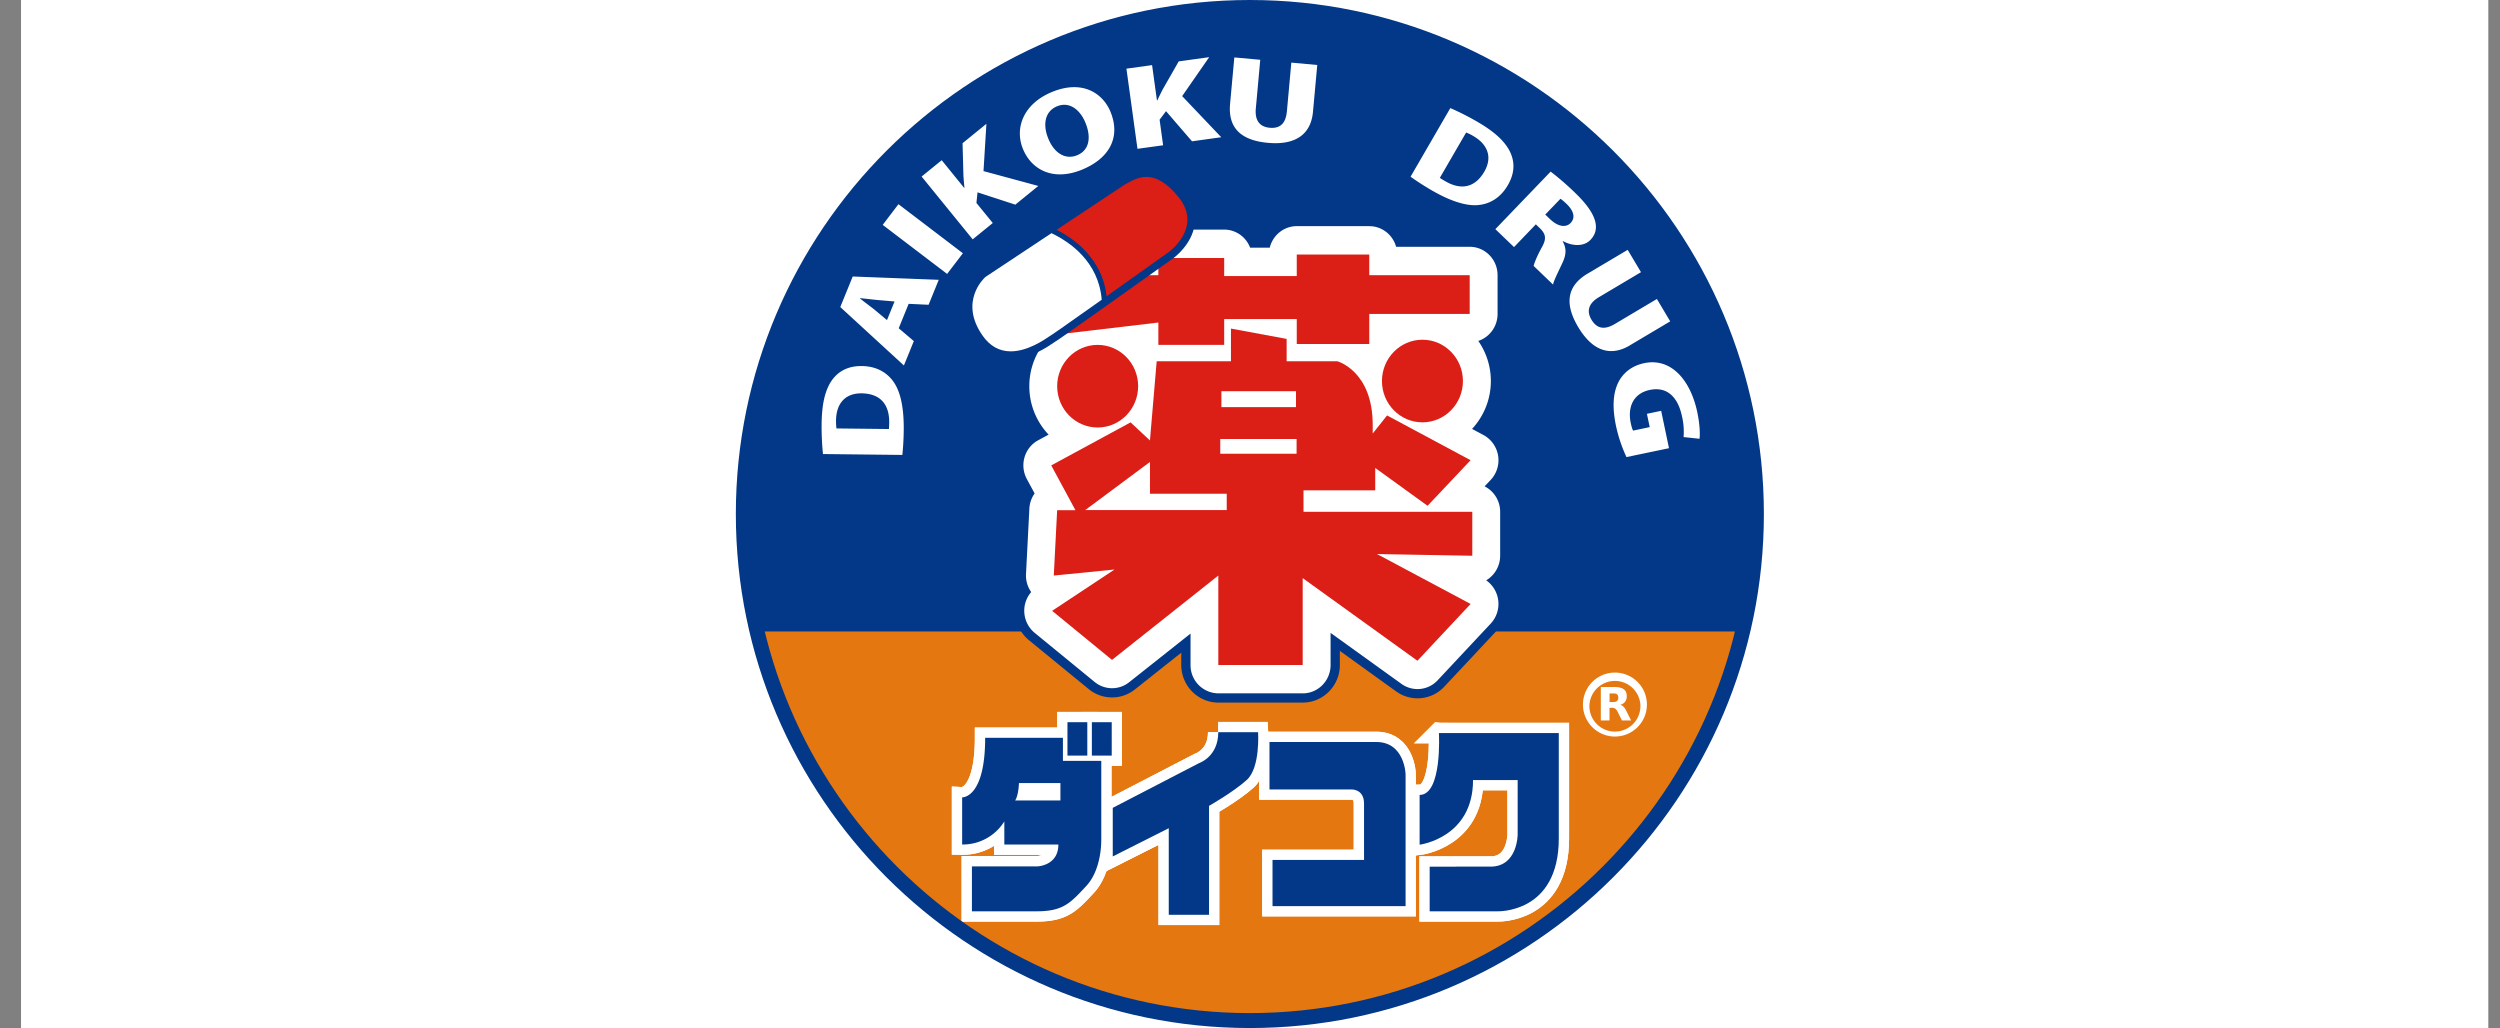 <svg width="107" height="44" fill="none" xmlns="http://www.w3.org/2000/svg"><rect width="100%" height="100%" fill="#808080" stroke="none"/><path fill="#fff" d="M.9 0h105.6v44H.9z"/><path d="M53.494 43.68c11.973 0 21.68-9.706 21.68-21.68 0-11.973-9.707-21.68-21.68-21.68-11.974 0-21.68 9.707-21.68 21.68 0 11.974 9.706 21.68 21.68 21.68z" fill="#023887"/><path d="M32.406 27.027c2.268 9.549 10.845 16.653 21.088 16.653 10.242 0 18.82-7.104 21.087-16.653H32.406z" fill="#E4770F"/><path d="M52.145 29.874c-.767 0-1.39-.633-1.39-1.414v-.936l-2.305 1.829a1.385 1.385 0 01-.854.298 1.39 1.39 0 01-.871-.313L44.16 27.24a1.426 1.426 0 01-.265-1.913 1.45 1.45 0 01-.18-.773l.145-2.797c.012-.232.078-.454.194-.65l-.276-.51a1.444 1.444 0 01-.116-1.084c.105-.36.353-.668.678-.845l.23-.124a3.216 3.216 0 01-.276-3.632 1.426 1.426 0 01.443-1.788s3.515-2.512 3.52-2.517a1.393 1.393 0 011.323-.982h2.816c.532 0 1.005.299 1.24.774h.564c.2-.55.715-.921 1.302-.921h3.106c.569 0 1.08.355 1.29.884h3.007c.767 0 1.39.633 1.39 1.414v1.658c0 .528-.287 1.001-.732 1.245a3.2 3.2 0 01.443 1.627c0 .728-.243 1.425-.692 1.99l.274.148c.385.207.655.59.724 1.025.07.436-.07.886-.37 1.204l-.094.102c.347.263.555.677.555 1.13v1.878a1.431 1.431 0 01-.477 1.065 1.436 1.436 0 01.021 1.97l-2.275 2.433a1.372 1.372 0 01-1.809.179l-2.717-1.956v.987c0 .779-.623 1.414-1.39 1.414h-3.611z" fill="#fff"/><path d="M58.607 9.68c.546 0 1.005.373 1.147.883h3.15c.659 0 1.192.545 1.192 1.215v1.658c0 .54-.347.998-.825 1.156a3.01 3.01 0 01-.267 3.766l.493.263a1.23 1.23 0 01.304 1.92l-.26.275c.395.198.666.612.666 1.09v1.88a1.227 1.227 0 01-.598 1.052 1.234 1.234 0 01.197 1.848l-2.275 2.43a1.174 1.174 0 01-1.55.153l-3.032-2.182v1.375c0 .67-.533 1.214-1.192 1.214h-3.61a1.204 1.204 0 01-1.192-1.214v-1.345L48.327 29.2a1.174 1.174 0 01-1.478-.013l-2.563-2.099a1.227 1.227 0 01-.151-1.748 1.233 1.233 0 01-.222-.772l.144-2.798c.012-.244.094-.466.225-.651l-.332-.614a1.236 1.236 0 01-.1-.934c.09-.311.3-.574.584-.727l.446-.242a3 3 0 01-.825-2.073 3 3 0 01.466-1.61 1.226 1.226 0 01.33-1.631l3.503-2.504.073-.048c.133-.523.6-.909 1.153-.909h2.816c.505 0 .937.32 1.11.774h.839c.13-.529.598-.922 1.156-.922h3.106zm0-.397h-3.106c-.624 0-1.177.366-1.435.921h-.313a1.574 1.574 0 00-1.358-.774H49.58a1.59 1.59 0 00-1.49 1.055l-3.47 2.48a1.625 1.625 0 00-.57 1.887l.019.052a3.4 3.4 0 00-.413 1.624 3.4 3.4 0 00.614 1.953l-.027.014a1.613 1.613 0 00-.773.964c-.12.41-.072.86.131 1.233l.226.416a1.61 1.61 0 00-.165.639l-.144 2.798a1.63 1.63 0 00.149.77 1.628 1.628 0 00.366 2.08l2.564 2.098a1.573 1.573 0 001.976.016l1.985-1.574v.525c0 .887.712 1.611 1.589 1.611h3.61c.876 0 1.589-.722 1.589-1.611v-.602l2.405 1.731a1.565 1.565 0 002.069-.204l2.275-2.43a1.628 1.628 0 00.105-2.097 1.64 1.64 0 00.405-1.076v-1.879c0-.44-.172-.848-.468-1.145a1.63 1.63 0 00.376-1.322 1.616 1.616 0 00-.828-1.169l-.073-.039c.386-.564.595-1.23.595-1.925 0-.547-.13-1.08-.377-1.56.41-.296.667-.78.667-1.312v-1.658c0-.888-.712-1.612-1.589-1.612h-2.88a1.595 1.595 0 00-1.417-.884l-.004.006z" fill="#023887"/><path d="M49.578 11.041h2.817v.774h3.106v-.921h3.104v.884h4.298v1.657h-4.298v1.288h-3.104v-1.067h-3.106v1.105h-2.817v-.957l-4.045.478 3.504-2.504h.54v-.737zm11.302 7.035c.957 0 1.733-.791 1.733-1.768 0-.976-.776-1.768-1.733-1.768-.957 0-1.732.792-1.732 1.768 0 .977.775 1.768 1.732 1.768zm-13.9.221c.956 0 1.732-.792 1.732-1.768 0-.977-.776-1.768-1.733-1.768-.957 0-1.732.791-1.732 1.768 0 .976.775 1.768 1.732 1.768z" fill="#DB1E16"/><path d="M63.011 21.906H55.79v-.921h3.07v-.957l2.24 1.62 1.841-1.951-3.575-1.916-.614.774v-.368c0-2.32-1.517-2.725-1.517-2.725h-2.167v-.957l-2.383-.442v1.4h-3.179l-.288 3.389-.83-.774-3.395 1.841 1.036 1.916h-.783l-.144 2.798 2.6-.258-2.671 1.768 2.563 2.1 4.55-3.61v3.83h3.611v-3.72l4.911 3.537 2.275-2.43-4.007-2.137 4.08.073v-1.878l-.002-.002zm-10.735-5.164h3.193v.682h-3.193v-.682zm.228 5.09h-6.058l2.773-2.062v1.362h3.285v.7zm2.99-2.413h-3.267v-.631h3.267v.631z" fill="#DB1E16"/><path d="M50.676 8.206c-.533-.65-1.062-.966-1.611-.966-.4 0-.715.17-.945.294-.035.02-.07.037-.101.053l-6.023 3.992-.023.018c-.014.012-1.39 1.24-.184 2.961.378.537.87.811 1.468.811.813 0 1.583-.526 1.836-.699.03-.021.053-.035.062-.043.032-.016.1-.05 2.232-1.563 1.358-.964 2.84-2.019 2.841-2.02.032-.024.797-.59.904-1.449.06-.478-.095-.946-.46-1.389h.004z" fill="#023887"/><path d="M50.51 8.349c-1.141-1.39-1.95-.788-2.392-.564l-3.122 2.07c.75.346 2.158 1.231 2.272 3.028l2.839-2.019s1.546-1.126.406-2.515h-.002z" fill="#DB1E16"/><path d="M47.17 13.085l-.012-.196c-.109-1.716-1.43-2.575-2.208-2.934l-.18-.084 3.288-2.18c.042-.024.078-.042.114-.061.219-.12.52-.281.893-.281.516 0 1.015.302 1.528.926.343.418.489.858.434 1.306-.102.811-.83 1.35-.86 1.371 0 0-1.481 1.057-2.839 2.021l-.158.112zM45.217 9.84c.799.407 1.957 1.261 2.14 2.844 1.313-.932 2.686-1.91 2.686-1.91.005-.004.681-.505.768-1.22.048-.385-.081-.765-.384-1.134-.468-.57-.914-.848-1.362-.848-.32 0-.582.142-.792.254a1.444 1.444 0 01-.108.057l-2.95 1.957h.002z" fill="#023887"/><path d="M44.995 9.855l-2.88 1.91s-1.252 1.09-.148 2.667c1.105 1.578 2.946.075 3.093 0 .066-.034 1.094-.76 2.206-1.547-.114-1.799-1.522-2.683-2.271-3.028v-.002z" fill="#fff"/><path d="M43.26 15.259c-.56 0-1.024-.258-1.38-.765-1.149-1.64.151-2.803.165-2.814l2.94-1.951.054.024c.822.38 2.218 1.29 2.336 3.122l.003.062-.05.036c-2.127 1.508-2.193 1.542-2.218 1.556l-.073.049c-.245.168-.996.68-1.775.68h-.002zm1.744-5.28l-2.83 1.877c-.038.034-1.15 1.037-.118 2.51.312.446.717.672 1.204.672.714 0 1.424-.484 1.655-.644.048-.032.081-.055.098-.062.037-.021.368-.246 2.141-1.503-.133-1.638-1.377-2.48-2.149-2.848l-.001-.002z" fill="#023887"/><path d="M35.224 19.436a11.468 11.468 0 01-.059-1.286c.01-.809.127-1.34.36-1.75.279-.471.72-.74 1.357-.733.74.007 1.188.374 1.43.781.26.44.377 1.106.368 1.953-.005.475-.035.836-.06 1.07l-3.398-.038.002.003zm2.821-1.076c.009-.07.01-.178.013-.265.012-.727-.328-1.25-1.183-1.26-.722-.006-1.085.458-1.093 1.16 0 .159.006.267.02.342l2.245.025-.002-.002zm2.133-6.384l-.434 1.068-.854-.04-.425 1.045.647.55-.425 1.043-2.723-2.5.532-1.308 3.682.142zm-1.89.927l-.725-.062c-.215-.02-.532-.059-.75-.08l-.006.012c.17.139.436.335.596.46l.56.467.324-.797zm-.508-3.278l.674-.886 2.758 2.1-.675.885-2.757-2.099zm6.658-1.665l-.982.799-1.618-.527-.047.454.7.859-.86.699-2.186-2.688.86-.699.96 1.183.014-.013c-.02-.163-.03-.327-.044-.496l-.038-1.401 1.021-.831-.124 2.024 2.344.635v.002zm3.09-3.178c.458 1.116-.072 2.007-1.212 2.477-1.247.514-2.168 0-2.531-.877-.372-.904.021-1.943 1.238-2.444 1.316-.543 2.183.065 2.505.844zm-2.665 1.14c.247.616.72.935 1.242.721.52-.215.608-.765.352-1.39-.23-.561-.687-.92-1.213-.704-.55.226-.607.822-.38 1.374h-.001zm7.409-.049l-1.254.175-1.112-1.29-.275.365.15 1.095-1.097.151-.473-3.43 1.098-.152.208 1.508h.018c.069-.153.144-.298.218-.45l.696-1.218 1.304-.18-1.157 1.667 1.674 1.76h.002zm3.924-1.09c-.09.985-.767 1.437-1.933 1.33-1.185-.108-1.706-.668-1.616-1.665l.182-1.99 1.11.101-.19 2.085c-.049.532.183.786.592.824.421.039.688-.153.738-.703l.19-2.085 1.11.102-.183 2zm5.879-.157a11.3 11.3 0 011.147.581c.7.406 1.104.77 1.346 1.174.274.475.288.991-.03 1.54-.37.641-.909.851-1.384.862-.51.009-1.147-.215-1.882-.64-.41-.239-.71-.443-.9-.58l1.703-2.939v.002zm-.45 2.986c.055.043.149.096.225.14.628.37 1.25.332 1.68-.408.36-.625.135-1.169-.472-1.521a1.788 1.788 0 00-.308-.151l-1.126 1.942v-.002zm5.258 2.723c.176.3.144.58-.002.898-.165.356-.386.786-.41.948l-.831-.798c.023-.116.145-.426.35-.796.214-.378.169-.578-.101-.836l-.155-.149-.934.973-.799-.767 2.366-2.463c.274.208.639.514 1.003.864.47.452 1.36 1.373.701 2.058-.283.294-.763.274-1.174.054l-.012.012-.002.002zm-.535-.95c.338.324.677.365.873.16.274-.285.028-.624-.158-.804-.128-.123-.22-.2-.276-.233l-.65.676.21.201zm3.411 5.397c-.852.505-1.613.222-2.213-.785-.608-1.022-.459-1.773.4-2.284l1.719-1.02.569.956-1.8 1.07c-.46.272-.53.608-.32.962.217.364.528.466 1.001.185l1.8-1.07.57.958-1.726 1.026v.002zm-.146 4.781a6.297 6.297 0 01-.446-1.323c-.159-.756-.132-1.33.05-1.77.202-.495.626-.817 1.156-.927 1.17-.245 1.988.754 2.271 2.099.105.502.123.913.096 1.137l-.683-.072a2.857 2.857 0 00-.07-.896c-.161-.768-.602-1.284-1.374-1.122-.719.15-.955.748-.818 1.407.032.154.067.277.103.334l.71-.15-.12-.569.61-.128.335 1.6-1.82.38z" fill="#fff"/><path d="M47.133 35.97v-3.404h-1.642v-.989h-3.328c0 2.604-.985 2.55-.985 2.55v2.018a2.093 2.093 0 001.805-.989v.99h2.313c0 .908-.895.935-.895.935h-2.805v1.923h2.775c1.134 0 1.447-.361 2.118-1.082.672-.72.642-1.95.642-1.95l.002-.001zm-1.747-1.709h-1.94c.149-.227.163-.747.163-.747h1.775v.747h.002z" stroke="#fff" stroke-width=".88"/><path d="M47.133 35.97v-3.404h-1.642v-.989h-3.328c0 2.604-.985 2.55-.985 2.55v2.018a2.093 2.093 0 001.805-.989v.99h2.313c0 .908-.895.935-.895.935h-2.805v1.923h2.775c1.134 0 1.447-.361 2.118-1.082.672-.72.642-1.95.642-1.95l.002-.001zm-1.747-1.709h-1.94c.149-.227.163-.747.163-.747h1.775v.747h.002z" stroke="#fff" stroke-width=".88"/><path d="M46.539 30.91h-.85v1.429h.85V30.91z" stroke="#fff" stroke-width=".88"/><path d="M46.539 30.91h-.85v1.429h.85V30.91zm1.041 0h-.85v1.429h.85V30.91z" stroke="#fff" stroke-width=".88"/><path d="M47.58 30.91h-.85v1.429h.85V30.91zm4.559.429h1.706s.103 1.517-.488 2.046c-.59.528-1.611 1.106-1.611 1.106v4.662h-1.724v-3.705l-2.398 1.208v-2.08l3.691-1.912s.826-.269.826-1.325h-.002z" stroke="#fff" stroke-width=".88"/><path d="M52.139 31.339h1.706s.103 1.517-.488 2.046c-.59.528-1.611 1.106-1.611 1.106v4.662h-1.724v-3.705l-2.398 1.208v-2.08l3.691-1.912s.826-.269.826-1.325h-.002zm2.193.42v2.03h3.522s.525-.017.525.602v2.414h-3.917v1.978h5.696v-5.651s-.038-1.375-1.256-1.375H54.33l.002.002z" stroke="#fff" stroke-width=".88"/><path d="M54.332 31.759v2.03h3.522s.525-.017.525.602v2.414h-3.917v1.978h5.696v-5.651s-.038-1.375-1.256-1.375H54.33l.002.002zm7.254-.386s.15 2.65-.825 2.65v2.13s2.285-.285 2.285-2.766h1.91v2.33s0 1.375-1.16 1.375H61.19v1.912h2.885s2.642.117 2.642-3.118v-4.511h-5.134l.002-.002z" stroke="#fff" stroke-width=".88"/><path d="M61.586 31.373s.15 2.65-.825 2.65v2.13s2.285-.285 2.285-2.766h1.91v2.33s0 1.375-1.16 1.375H61.19v1.912h2.885s2.642.117 2.642-3.118v-4.511h-5.134l.002-.002z" stroke="#fff" stroke-width=".88"/><path d="M47.135 35.97v-3.404h-1.642v-.989h-3.328c0 2.604-.985 2.55-.985 2.55v2.018a2.093 2.093 0 001.805-.989v.99h2.313c0 .908-.895.935-.895.935h-2.805v1.923h2.775c1.134 0 1.447-.361 2.118-1.082.672-.72.642-1.95.642-1.95l.002-.001zm-1.747-1.709h-1.94c.149-.227.163-.747.163-.747h1.775v.747h.002z" fill="#023887"/><path d="M46.537 30.91h-.85v1.429h.85V30.91zm1.045 0h-.85v1.429h.85V30.91zm4.558.429h1.706s.103 1.517-.487 2.046c-.59.528-1.612 1.106-1.612 1.106v4.662h-1.724v-3.705l-2.397 1.208v-2.08l3.69-1.912s.826-.269.826-1.325h-.002zm2.194.42v2.03h3.522s.525-.017.525.602v2.414h-3.917v1.978h5.695v-5.651s-.037-1.375-1.255-1.375h-4.572l.002.002zm7.252-.386s.149 2.65-.826 2.65v2.13s2.286-.285 2.286-2.766h1.91v2.33s0 1.375-1.161 1.375H61.19v1.912h2.885s2.641.117 2.641-3.118v-4.511h-5.133l.002-.002z" fill="#023887"/><path d="M69.12 28.786a1.368 1.368 0 11-.002 2.738 1.369 1.369 0 01.002-2.738zm-1.092 1.37a1.092 1.092 0 102.18-.003 1.092 1.092 0 00-2.178.003h-.002z" fill="#fff"/><path d="M69.355 30.17c.043.01.08.03.112.059a.46.46 0 01.101.126c.043.075.079.153.118.23l.12.241c0 .004.004.008.006.011-.003.004-.007 0-.01 0h-.372c-.01 0-.013-.003-.016-.01l-.18-.365a.431.431 0 00-.064-.096.213.213 0 00-.137-.07c-.046-.005-.093 0-.139-.003-.009 0-.007.005-.007.01v.52c0 .009-.002.012-.012.012h-.347c-.01 0-.013 0-.013-.01v-1.411c0-.009 0-.01.011-.01h.582c.096 0 .192.01.282.042a.348.348 0 01.17.117.31.31 0 01.058.152.517.517 0 01-.01.215.336.336 0 01-.177.204.53.53 0 01-.08.032l.004.004zm-.466-.31v.175c0 .009.002.01.01.01h.148c.03 0 .059-.001.09-.008.058-.015.1-.047.117-.107a.263.263 0 000-.139.133.133 0 00-.098-.1.31.31 0 00-.091-.012H68.9c-.01 0-.011.002-.011.01v.175-.004z" fill="#fff"/><path d="M53.494 44c-12.132 0-22-9.869-22-22s9.868-22 22-22c12.131 0 22 9.869 22 22s-9.869 22-22 22zm0-43.36c-11.778 0-21.36 9.583-21.36 21.36s9.582 21.36 21.36 21.36c11.777 0 21.36-9.583 21.36-21.36S65.27.64 53.493.64z" fill="#023887"/></svg>